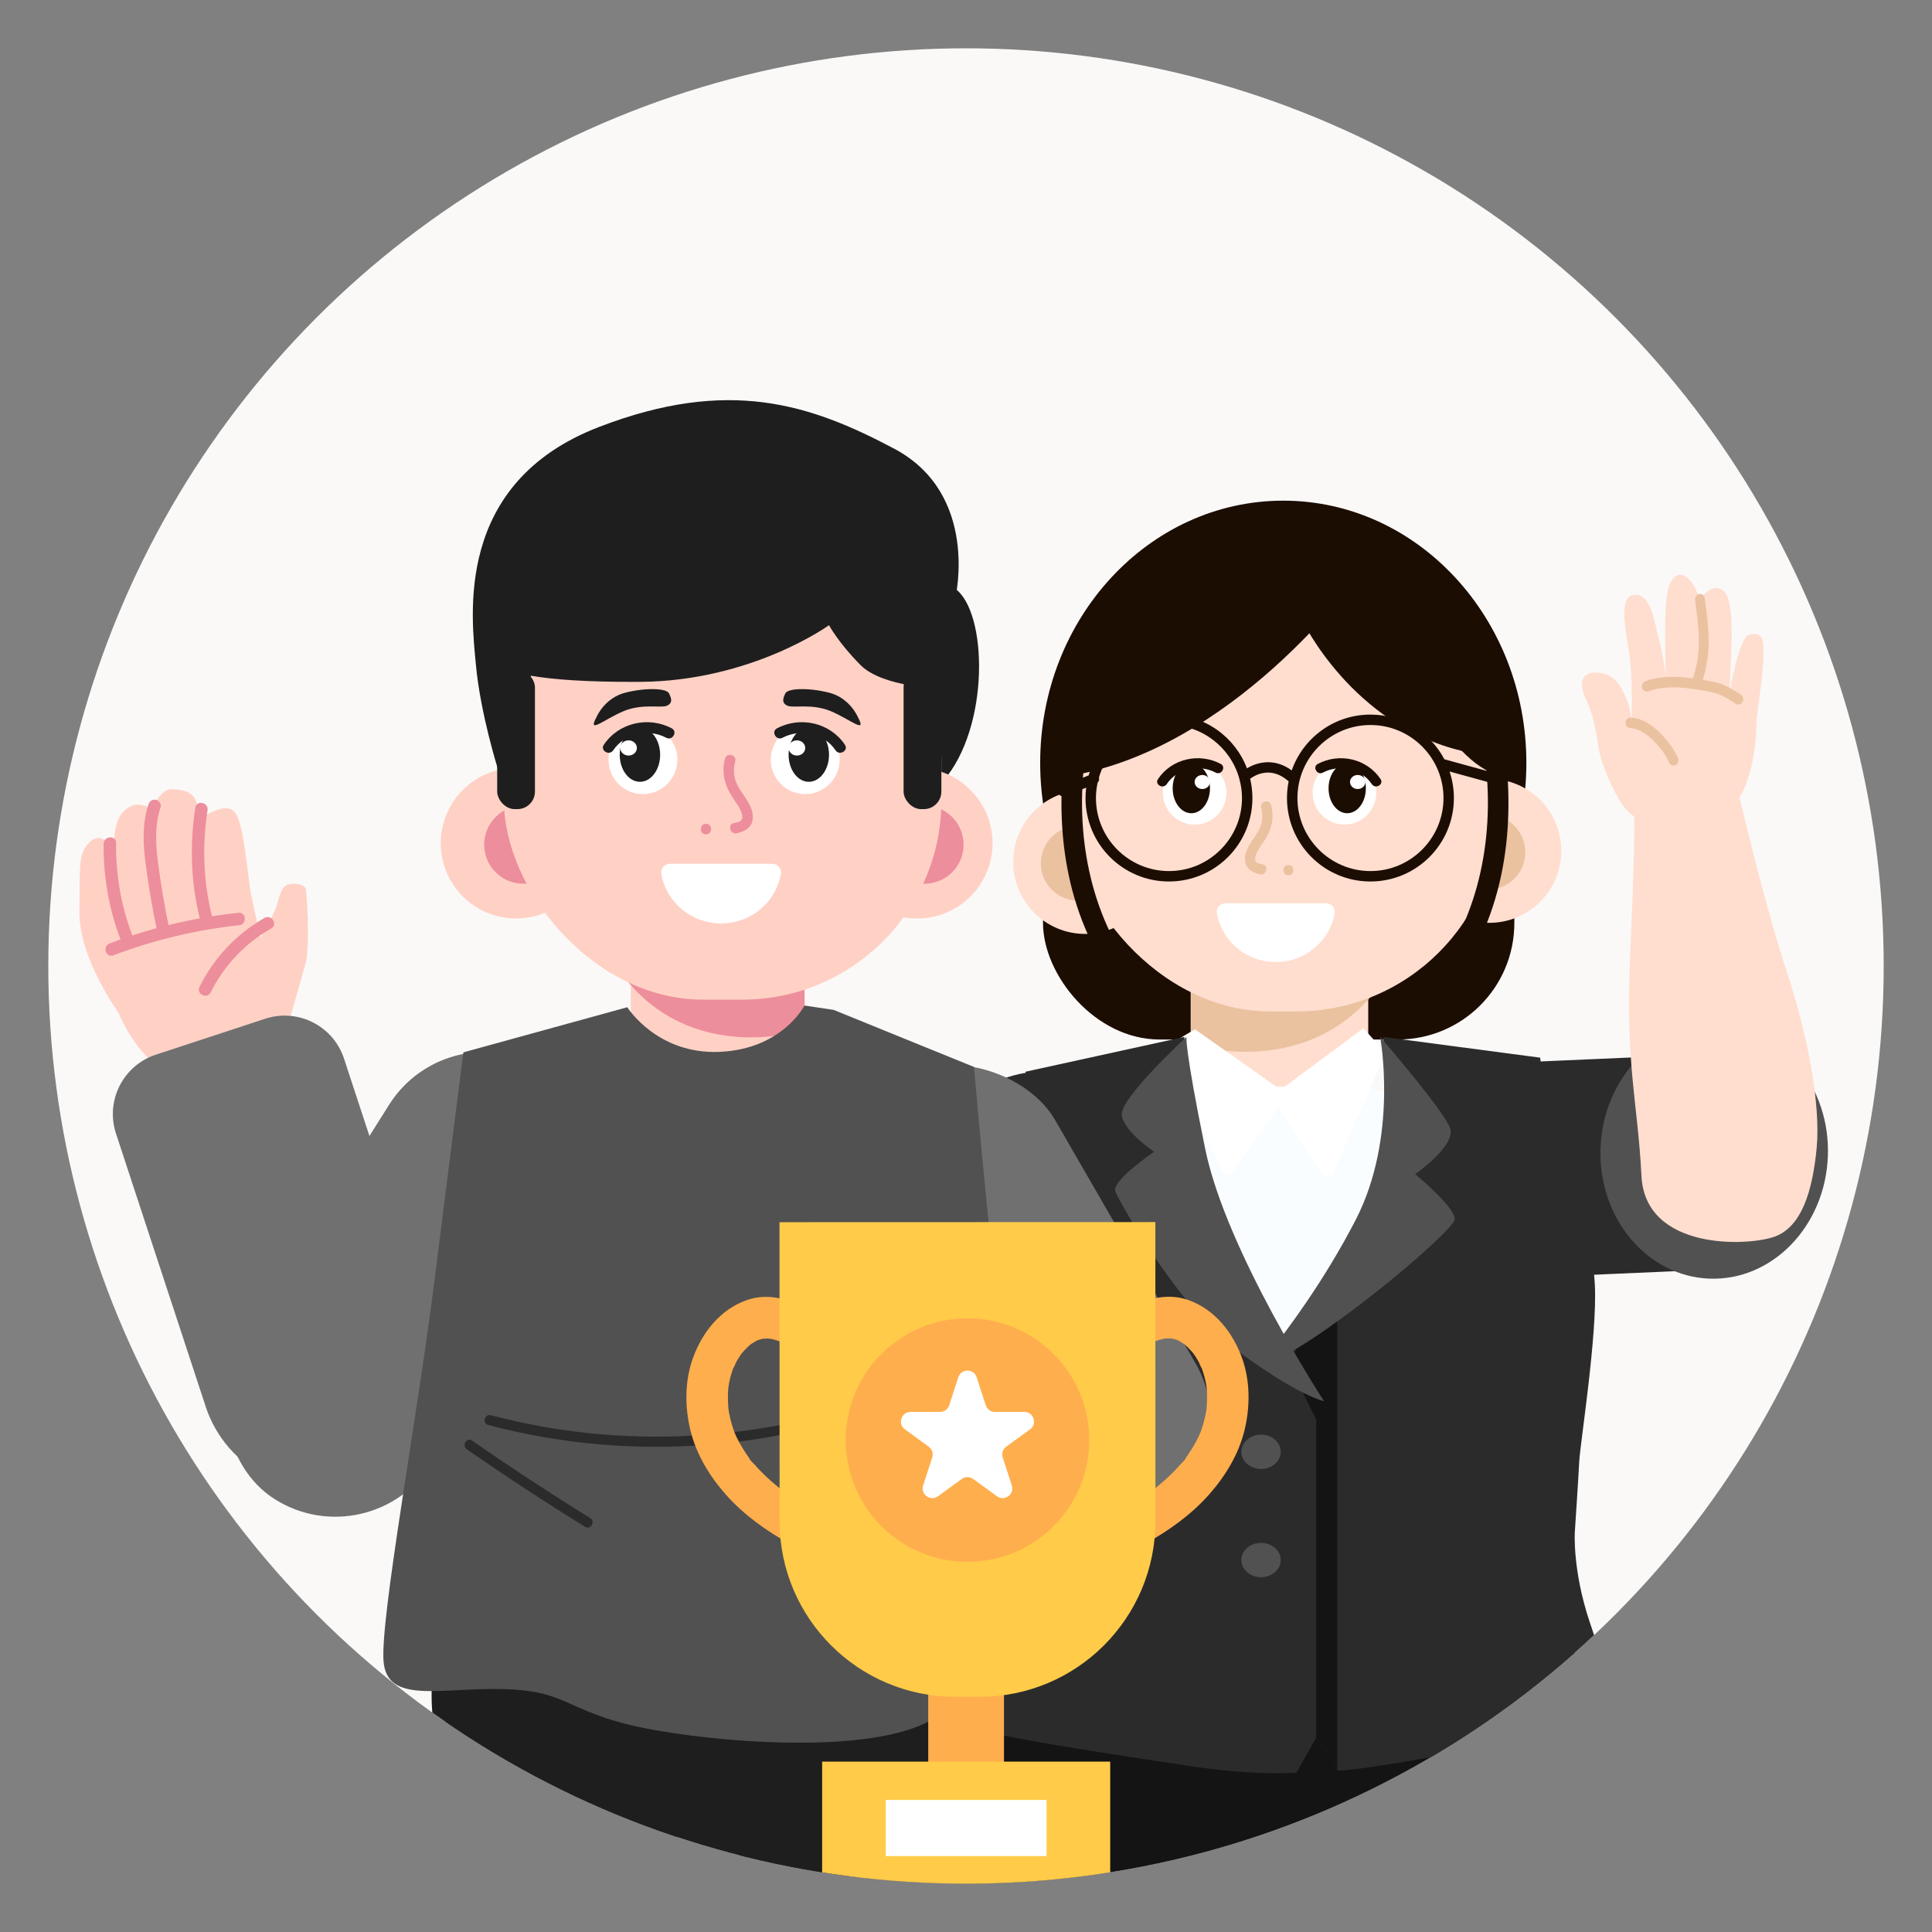 <?xml version="1.0" encoding="UTF-8"?>
<svg id="Layer_3" data-name="Layer 3" xmlns="http://www.w3.org/2000/svg" xmlns:xlink="http://www.w3.org/1999/xlink" viewBox="0 0 200 200">
  <rect x="0" y="0" width="200" height="200" fill="#808080" stroke="none"/>
  <defs>
    <style>
      .cls-1 {
        fill: none;
      }

      .cls-2 {
        fill: #2b2b2b;
      }

      .cls-3 {
        fill: #faf9f8;
      }

      .cls-4 {
        fill: #ed8e9c;
      }

      .cls-5 {
        fill: #eac2a0;
      }

      .cls-6 {
        fill: #707070;
      }

      .cls-7 {
        fill: #fafdff;
      }

      .cls-8 {
        fill: #f7d9bd;
      }

      .cls-9 {
        fill: #1e1e1e;
      }

      .cls-10 {
        fill: #141414;
      }

      .cls-11 {
        fill: #fff;
      }

      .cls-12 {
        fill: #515151;
      }

      .cls-13 {
        fill: #1c0d02;
      }

      .cls-14 {
        fill: #ffcb49;
      }

      .cls-15 {
        fill: #ffd1c5;
      }

      .cls-16 {
        fill: #ffae4d;
      }

      .cls-17 {
        fill: #ffdecf;
      }

      .cls-18 {
        clip-path: url(#clippath);
      }
    </style>
    <clipPath id="clippath">
      <circle class="cls-1" cx="100" cy="100" r="95"/>
    </clipPath>
  </defs>
  <circle class="cls-3" cx="100" cy="100" r="95"/>
  <g class="cls-18">
    <g>
      <path class="cls-8" d="M128.565,210.828v32.891c0,7.331-4.158,13.275-9.286,13.275s-9.286-5.944-9.286-13.275v-32.891c0-7.331,4.158-13.275,9.286-13.275,2.564,0,4.884,1.486,6.567,3.888,1.68,2.401,2.719,5.722,2.719,9.388Z"/>
      <path class="cls-8" d="M138.318,210.828v32.891c0,7.331,4.158,13.275,9.286,13.275,5.128,0,9.286-5.944,9.286-13.275v-32.891c0-7.331-4.158-13.275-9.286-13.275-2.564,0-4.884,1.486-6.567,3.888-1.68,2.401-2.719,5.722-2.719,9.388Z"/>
      <path class="cls-10" d="M159.932,230.076h-51.945c-1.49,0-2.802-1.196-3.22-2.941-1.397-5.825-4.203-19.395-3.627-32.395.761-17.174,8.187-41.166,8.187-41.166l24.544,2.936,24.547-2.936s7.425,23.992,8.187,41.166c.575,12.967-2.099,26.501-3.443,32.351-.406,1.767-1.727,2.985-3.231,2.985Z"/>
      <g>
        <g>
          <rect class="cls-13" x="107.972" y="76.895" width="48.792" height="30.713" rx="12.059" ry="12.059"/>
          <ellipse class="cls-13" cx="132.844" cy="78.973" rx="25.165" ry="27.145"/>
          <circle class="cls-17" cx="112.334" cy="89.227" r="7.452"/>
          <circle class="cls-17" cx="154.174" cy="88.08" r="7.452"/>
          <circle class="cls-5" cx="154.03" cy="88.224" r="3.869"/>
          <circle class="cls-5" cx="111.618" cy="89.37" r="3.869"/>
          <rect class="cls-17" x="123.26" y="87.221" width="18.379" height="29.52" rx="7.48" ry="7.48"/>
          <path class="cls-5" d="M123.296,108.117s11.176,3.631,18.574-4.907l-.304-4.404-18.269.881v8.43Z"/>
          <rect class="cls-17" x="110.632" y="61.427" width="44.423" height="43.276" rx="20.845" ry="20.845"/>
          <path class="cls-13" d="M155.198,80.158l-5.678-1.558c-1.446-2.75-4.328-4.626-7.65-4.626-3.769,0-6.972,2.414-8.152,5.779-1.774-1.305-3.537-.881-4.632-.216-1.24-3.252-4.386-5.563-8.074-5.563-3.958,0-7.292,2.663-8.315,6.294l-2.826,1.142c-.276.112-.41.426-.298.703.085.21.287.338.501.338.067,0,.136-.013.202-.04l2.165-.875c-.044.353-.069.712-.069,1.077,0,4.771,3.868,8.639,8.639,8.639s8.639-3.868,8.639-8.639c0-.688-.083-1.356-.235-1.998.622-.454,2.219-1.301,3.986.271-.113.558-.173,1.135-.173,1.727,0,4.771,3.868,8.639,8.639,8.639s8.639-3.868,8.639-8.639c0-.96-.159-1.883-.448-2.746l4.851,1.331c.048.013.096.019.143.019.237,0,.455-.158.52-.397.079-.288-.09-.585-.378-.663ZM121.012,90.173c-4.168,0-7.56-3.391-7.56-7.56,0-.55.063-1.085.175-1.602.135-.135.19-.336.136-.527.922-3.134,3.821-5.43,7.249-5.43,3.442,0,6.348,2.314,7.258,5.466.007.041.014.081.031.12.171.63.27,1.29.27,1.973,0,4.168-3.391,7.56-7.56,7.56ZM141.87,90.173c-4.168,0-7.56-3.391-7.56-7.56s3.391-7.56,7.56-7.56,7.56,3.391,7.56,7.56-3.391,7.56-7.56,7.56Z"/>
          <path class="cls-13" d="M140.47,59.794s-12.897,18.056-30.379,20.635c0,0-1.72-26.367,30.379-20.635Z"/>
          <path class="cls-13" d="M138.177,60.367s3.726,9.744,5.732,9.744,1.72-1.72,1.72-1.72c0,0,4.038,10.358,9.614,11.914,0,0,2.423-17.073-17.065-19.939Z"/>
          <g>
            <circle class="cls-11" cx="123.669" cy="82.07" r="3.289"/>
            <circle class="cls-11" cx="139.174" cy="82.07" r="3.289"/>
            <g>
              <path class="cls-5" d="M130.558,83.619c.185.671.162,1.387-.113,2.032-.276.648-.744,1.198-1.099,1.802-.328.559-.59,1.228-.422,1.883.184.722.846,1.027,1.514,1.169.668.142.953-.883.283-1.026-.219-.046-.513-.08-.678-.249-.149-.152-.119-.4-.07-.588.15-.582.567-1.082.891-1.576.743-1.134,1.089-2.393.721-3.73-.181-.659-1.208-.379-1.026.283h0Z"/>
              <path class="cls-5" d="M133.376,90.611c.684,0,.685-1.064,0-1.064-.684,0-.685,1.064,0,1.064h0Z"/>
            </g>
            <g>
              <ellipse class="cls-13" cx="123.326" cy="81.604" rx="1.931" ry="2.582"/>
              <path class="cls-13" d="M120.776,81.175c1.092-1.631,3.356-2.101,5.064-1.196.593.314,1.12-.586.526-.901-2.23-1.182-5.076-.546-6.492,1.57-.374.559.529,1.082.901.526h0Z"/>
            </g>
            <g>
              <ellipse class="cls-13" cx="139.462" cy="81.604" rx="1.931" ry="2.582"/>
              <path class="cls-13" d="M142.012,81.175c-1.092-1.631-3.356-2.101-5.064-1.196-.593.314-1.12-.586-.526-.901,2.23-1.182,5.076-.546,6.492,1.57.374.559-.529,1.082-.901.526h0Z"/>
            </g>
            <ellipse class="cls-11" cx="124.462" cy="80.952" rx=".795" ry=".727"/>
            <ellipse class="cls-11" cx="140.548" cy="80.952" rx=".795" ry=".727"/>
          </g>
          <path class="cls-11" d="M138.165,94.532c-.165.967-.566,1.857-1.139,2.608-1.126,1.486-2.929,2.45-4.957,2.45-1.803,0-3.427-.758-4.56-1.972-.785-.846-1.335-1.907-1.537-3.087-.04-.233.02-.455.145-.634.162-.236.442-.391.758-.391h10.386c.209,0,.398.067.553.182.256.189.408.505.35.843Z"/>
          <path class="cls-13" d="M134.851,64.291s5.118,10.74,16.483,13.44c11.366,2.7-6.458-16.601-12.16-16.785-5.702-.184-5.886-.203-4.323,3.345Z"/>
          <path class="cls-13" d="M110.863,73.922c-1.822,8.768-1.348,18.25,3.456,26.032,1.208,1.956,2.666,3.766,4.341,5.342,1.012.952,2.542-.572,1.527-1.527-5.944-5.592-8.405-13.741-8.162-21.746.077-2.534.405-5.045.92-7.526.119-.571-.167-1.167-.754-1.328-.535-.147-1.209.181-1.328.754h0Z"/>
          <path class="cls-13" d="M155.173,73.922c1.822,8.768,1.348,18.25-3.456,26.032-1.208,1.956-2.666,3.766-4.341,5.342-1.012.952-2.542-.572-1.527-1.527,5.944-5.592,8.405-13.741,8.162-21.746-.077-2.534-.405-5.045-.92-7.526-.119-.571.167-1.167.754-1.328.535-.147,1.209.181,1.328.754h0Z"/>
        </g>
        <g>
          <rect class="cls-2" x="141.242" y="109.691" width="45.558" height="22.3" rx="11.15" ry="11.15" transform="translate(-5.109 7.261) rotate(-2.497)"/>
          <ellipse class="cls-12" cx="177.453" cy="119.254" rx="13.119" ry="11.775" transform="translate(51.517 292.029) rotate(-87.814)"/>
          <path class="cls-17" d="M165.453,77.255s-.383-3.061-1.179-4.648c-.795-1.587-.828-3.096,1.127-2.973s2.503,1.701,2.982,2.741.497,2.433.497,2.433c0,0,.204-4.876-.297-7.692-.501-2.816-.9-5.664.785-5.551,1.685.113,1.944,3.217,2.325,4.448.381,1.231.771,3.998.771,3.998,0,0-.368-7.898.344-9.452.713-1.554,1.547-1.133,2.131-.503s1.049,2.034,1.049,2.034c0,0,1.131-1.903,2.402-.954s.806,6.63.731,8.581l-.074,1.951s.964-5.824,2.097-6,1.478.099,1.417,2.278-.775,6.321-.736,7.064-.226,8.577-4.396,9.804c-4.17,1.227-7.956,1.265-9.855-2.091s-2.123-5.469-2.123-5.469Z"/>
          <g>
            <path class="cls-5" d="M173.229,79.256c-.192-.007-.359-.124-.435-.304-.156-.367-.36-.728-.607-1.073-.201-.282-.436-.569-.718-.877-.296-.324-.551-.572-.803-.779-.641-.526-1.282-.814-1.905-.854-.283-.018-.486-.267-.47-.578.015-.304.236-.526.514-.515.496.032.979.166,1.447.4.674.336,1.32.862,2.031,1.657.656.732,1.121,1.431,1.421,2.137.116.274.022.585-.219.724-.077.045-.166.067-.257.064h0Z"/>
            <path class="cls-5" d="M172.062,76.564c-.567-.632-1.194-1.215-1.94-1.586-.417-.207-.864-.339-1.323-.369-.255-.017-.271.411-.016.428.767.05,1.47.427,2.072.921.298.245.573.522.836.81.262.287.513.588.742.907.252.352.47.732.642,1.137.045.105.178.14.268.087.099-.058.127-.185.082-.29-.327-.769-.821-1.44-1.363-2.045Z"/>
            <path class="cls-5" d="M179.936,72.94c-.085-.003-.168-.03-.244-.08-.579-.378-1.156-.753-1.766-.986-.563-.214-1.178-.315-1.772-.413-.636-.104-1.297-.205-1.958-.261-.199-.017-.398-.03-.598-.037-1.145-.044-2.122.09-2.987.408-.053.019-.108.028-.164.026-.223-.009-.421-.186-.472-.423-.06-.279.087-.552.351-.65.668-.246,1.39-.391,2.207-.444.351-.023.709-.026,1.094-.012.488.019,1.009.067,1.623.151.153-.458.279-.925.375-1.391.208-1.009.28-2.082.219-3.279-.052-1.03-.189-2.075-.321-3.086l-.043-.335c-.039-.298.123-.563.384-.63.043-.011.086-.015.131-.014.243.009.451.202.482.448l.039.299c.074.564.147,1.127.208,1.692.116,1.068.219,2.332.109,3.611-.084.968-.273,1.921-.564,2.839.089.015.177.029.265.044.645.108,1.329.238,1.977.522.627.275,1.206.653,1.718.986.196.128.283.371.217.607-.069.247-.279.414-.509.405h0Z"/>
            <path class="cls-5" d="M180.067,72.213c-.542-.353-1.087-.705-1.675-.963-.61-.268-1.259-.393-1.908-.502-.211-.035-.422-.07-.633-.104.354-1.008.581-2.066.673-3.138.102-1.181.019-2.369-.108-3.542-.072-.663-.161-1.323-.246-1.984-.015-.115-.14-.184-.238-.159-.112.029-.163.143-.148.258.149,1.146.308,2.292.367,3.449.057,1.13.003,2.26-.226,3.369-.118.573-.277,1.137-.474,1.685-.962-.141-1.931-.234-2.902-.172-.721.047-1.439.174-2.125.426-.102.037-.174.138-.148.258.022.104.136.196.238.159,1.194-.439,2.463-.493,3.709-.387.656.056,1.309.154,1.96.261.624.102,1.252.204,1.849.431.648.247,1.237.633,1.823,1.015.218.142.433-.22.214-.362Z"/>
          </g>
          <path class="cls-17" d="M180.078,82.555s2.644,11.267,4.856,17.934c2.212,6.667,3.553,13.861,3.126,18.352-.426,4.491-1.563,8.149-4.335,9.169s-13.419,1.464-13.803-6.29-1.695-11.29-1.153-23.26c.542-11.97.39-13.941.39-13.941l10.919-1.964Z"/>
        </g>
        <rect class="cls-2" x="88.794" y="108.943" width="23.754" height="53.18" rx="11.877" ry="11.877" transform="translate(120.087 303.244) rotate(-150)"/>
        <path class="cls-7" d="M156.226,172.595h-45.688v-42.056c0-9.472,7.503-18.182,16.976-18.182l12.643.314c9.472,0,16.07,8.396,16.07,17.868v42.056Z"/>
        <path class="cls-11" d="M120.688,108.339l3.012-1.786,8.868,6.25,8.576-6.357,2.296,2.558-5.426,12.413c-.21.48-.869.537-1.157.099l-4.54-6.898-4.675,6.625c-.294.417-.93.357-1.142-.108l-5.811-12.796Z"/>
        <g>
          <path class="cls-2" d="M164.567,167.911c1.812,5.402,2.989,9.027,2.535,9.835-.454.805-17.983,4.098-24.634,5.099-2.258.341-3.446.448-4.035.445-1.142-.009,0-.445,0-.445l-2.184-2.949-2.042,3.615s-4.23.335-10.877-.666c-6.651-1.001-22.522-3.367-22.973-4.172-.454-.808.723-4.433,2.535-9.835,1.808-5.402,1.539-9.352,1.539-9.352,0,0-.362-5.399-.454-7.255-.092-1.853-3.55-14.01-3.277-19.251.269-5.238,2.624-8.866,3.538-10.997.915-2.128,1.943-11.044,1.943-11.044l16.429-3.599s-.415,5.115.145,11.83c.525,6.308,9.101,17.775,10.143,19.149,1.039-1.373,9.619-12.84,10.143-19.149.557-6.715.145-11.83.145-11.83l16.252,2.15s1.202,10.365,2.117,12.493c.915,2.131,3.269,5.759,3.542,10.997.273,5.241-1.528,16.471-1.616,18.325-.092,1.856-.454,7.255-.454,7.255,0,0-.273,3.95,1.539,9.352Z"/>
          <path class="cls-10" d="M138.434,135.375v47.469l-2.184-2.949v-32.927l-3.35-6.857c.181.287.354.552.514.796.84-1.288,2.035-3.189,3.375-5.532h1.645Z"/>
          <path class="cls-10" d="M138.434,182.844v.445c-1.142-.009,0-.445,0-.445Z"/>
          <path class="cls-12" d="M122.827,107.339s-6.941,6.376-6.7,8.107,3.347,3.78,3.347,3.78c0,0-4.493,3.052-4.011,4.145s6.397,11.842,12.673,16.488c6.276,4.646,8.931,5.192,8.931,5.192,0,0-10.138-15.486-12.311-26.143-2.172-10.658-1.93-11.569-1.93-11.569Z"/>
          <path class="cls-12" d="M150.596,126.196c0,1.274-15.206,13.936-19.794,15.03-.883.209-.979-.912-.557-2.866.457.61.872,1.14,1.223,1.584,1.929-2.438,5.701-7.519,8.87-13.658,4.464-8.654,2.535-18.948,2.535-18.948,0,0,6.637,7.653,7.24,9.473.603,1.822-3.62,4.739-3.62,4.739,0,0,4.102,3.369,4.102,4.645Z"/>
          <g>
            <ellipse class="cls-12" cx="130.544" cy="150.289" rx="2.037" ry="1.776"/>
            <ellipse class="cls-12" cx="130.544" cy="161.494" rx="2.037" ry="1.776"/>
          </g>
        </g>
        <g>
          <path class="cls-10" d="M103.298,120.563c.172,7.325.078,14.655-.287,21.972-.104,2.087-.231,4.172-.378,6.256l.673-.513c-5.005-1.223-10.469-.186-14.653,2.832-.55.397-.02,1.32.537.918,3.958-2.856,9.086-3.885,13.833-2.725.354.086.648-.164.673-.513.517-7.308.768-14.635.748-21.962-.006-2.089-.034-4.178-.083-6.266-.016-.683-1.08-.686-1.064,0h0Z"/>
          <path class="cls-10" d="M103.037,149.166c3.845,6.036,7.826,11.983,11.94,17.838.391.556,1.313.025.918-.537-4.114-5.855-8.096-11.803-11.94-17.838-.367-.576-1.288-.043-.918.537h0Z"/>
        </g>
        <circle class="cls-12" cx="92.219" cy="155.569" r="12.904"/>
        <path class="cls-17" d="M81.026,154.976s-.592,3.514,5.526,7.923c6.118,4.409,16.887,10.91,16.887,10.91l7.36-8.546s-4.247-9.831-10.468-14.422c-6.221-4.591-8.998-6.245-14.336-3.377s-4.97,7.511-4.97,7.511Z"/>
      </g>
    </g>
    <g>
      <g>
        <rect class="cls-15" x="65.296" y="85.187" width="18.02" height="30.89" rx="7.398" ry="7.398" transform="translate(148.612 201.264) rotate(180)"/>
        <path class="cls-4" d="M83.28,106.622s-10.958,3.631-18.211-4.908l.298-4.404,17.913.881v8.431Z"/>
        <g>
          <path class="cls-9" d="M49.269,60.065v.004c.097.268,10.195,28.007,14.215,38.998,11.475-1.974,34.158-18.228,34.158-18.228,4.842-5.549,4.629-17.546,1.186-19.942-3.443-2.4-7.174-2.102-7.174-2.102,0,0,6.028-7.199-5.743-8.396-11.767-1.198-24.969,3.3-24.969,3.3-6.951.618-10.224,3.353-11.673,6.366Z"/>
          <circle class="cls-15" cx="94.951" cy="87.287" r="7.797"/>
          <circle class="cls-4" cx="95.701" cy="87.437" r="4.049"/>
          <circle class="cls-15" cx="53.422" cy="87.287" r="7.797"/>
          <circle class="cls-4" cx="54.172" cy="87.437" r="4.049"/>
          <rect class="cls-15" x="52.169" y="58.196" width="45.285" height="45.285" rx="20.616" ry="20.616" transform="translate(149.622 161.678) rotate(180)"/>
          <rect class="cls-9" x="93.539" y="69.335" width="3.911" height="14.426" rx="1.82" ry="1.82" transform="translate(190.989 153.096) rotate(-180)"/>
          <rect class="cls-9" x="51.466" y="69.335" width="3.911" height="14.426" rx="1.82" ry="1.82" transform="translate(106.844 153.096) rotate(-180)"/>
          <path class="cls-11" d="M68.456,90.457c.168.982.575,1.885,1.157,2.648,1.143,1.509,2.974,2.488,5.034,2.488,1.831,0,3.48-.77,4.63-2.002.797-.859,1.355-1.937,1.56-3.134.041-.236-.021-.462-.147-.643-.164-.239-.448-.397-.77-.397h-10.546c-.212,0-.404.068-.561.185-.26.192-.414.513-.356.856Z"/>
          <g>
            <circle class="cls-11" cx="83.356" cy="78.639" r="3.564"/>
            <circle class="cls-11" cx="66.557" cy="78.639" r="3.564"/>
            <g>
              <path class="cls-4" d="M76.108,78.82c-.202.732-.176,1.512.123,2.217.299.705.808,1.302,1.194,1.958.352.599.634,1.317.455,2.019-.197.772-.907,1.095-1.621,1.247-.688.146-.983-.911-.291-1.057.244-.052.567-.09.75-.279.167-.173.136-.448.081-.662-.162-.633-.616-1.177-.968-1.714-.801-1.223-1.175-2.578-.778-4.02.187-.679,1.245-.391,1.057.291h0Z"/>
              <path class="cls-4" d="M73.082,86.375c-.706,0-.707-1.097,0-1.097.706,0,.707,1.097,0,1.097h0Z"/>
            </g>
            <g>
              <ellipse class="cls-9" cx="83.728" cy="78.135" rx="2.092" ry="2.797"/>
              <path class="cls-9" d="M86.491,77.669c-1.183-1.768-3.636-2.276-5.487-1.296-.642.34-1.214-.635-.57-.976,2.416-1.281,5.499-.591,7.033,1.701.406.606-.573,1.172-.976.57h0Z"/>
            </g>
            <g>
              <path class="cls-9" d="M68.338,78.135c0,1.545-.936,2.797-2.092,2.797s-2.092-1.252-2.092-2.797.936-2.797,2.092-2.797,2.092,1.252,2.092,2.797Z"/>
              <path class="cls-9" d="M63.483,77.669c1.183-1.768,3.636-2.276,5.487-1.296.642.34,1.214-.635.57-.976-2.416-1.281-5.499-.591-7.033,1.701-.406.606.573,1.172.976.57h0Z"/>
            </g>
            <path class="cls-9" d="M88.809,74.236s-.818-1.988-2.99-2.533-4.256-.449-4.512.064-.417.994.192,1.282,2.533-.257,4.52.577,3.783,2.436,2.789.609Z"/>
            <path class="cls-9" d="M61.749,74.236s.818-1.988,2.99-2.533c2.172-.545,4.256-.449,4.512.064s.417.994-.192,1.282-2.533-.257-4.52.577-3.783,2.436-2.789.609Z"/>
            <ellipse class="cls-11" cx="82.497" cy="77.428" rx=".861" ry=".787"/>
            <ellipse class="cls-11" cx="65.069" cy="77.428" rx=".861" ry=".787"/>
          </g>
          <path class="cls-9" d="M98.909,61.833s2.516-10.687-6.348-15.388c-8.704-4.616-17.135-7.405-30.541-2.249-15.069,5.796-13.217,19.634-12.751,24.658.468,5.04,2.279,10.772,2.279,10.772l7.256-20.53,40.105,2.737Z"/>
          <path class="cls-9" d="M97.45,71.291s-6.058-.128-8.359-2.436c-2.301-2.308-3.272-4.136-3.272-4.136,0,0-8,5.798-19.573,5.867s-13.421-1.25-13.421-1.25l3.093-12.599s8.367-6.636,14.33-6.732,14.907-.577,18.658,3.655c3.751,4.232,8.544,7.117,8.544,17.632Z"/>
        </g>
      </g>
      <g>
        <rect class="cls-9" x="45.297" y="170.586" width="24.84" height="52.594" rx="11.746" ry="11.746" transform="translate(115.434 393.767) rotate(-180)"/>
        <path class="cls-9" d="M63.835,166.673h19.528c10.572,0,19.155,8.583,19.155,19.155v8.896h-57.837v-8.896c0-10.572,8.583-19.155,19.155-19.155Z" transform="translate(147.198 361.397) rotate(-180)"/>
        <rect class="cls-9" x="76.478" y="170.586" width="24.84" height="52.594" rx="11.746" ry="11.746"/>
      </g>
      <g>
        <path class="cls-15" d="M31.633,91.985c.062.183.164,1.426.217,2.9.062,1.808.042,3.972-.245,4.954-.515,1.773-2.195,8.024-2.578,8.265-.385.236-2.313,4.59-8.254,4.098-5.935-.489-8.479-7.324-8.479-7.324,0,0-3.921-5.411-4.062-10.005-.008-.107-.01-.21-.008-.316.035-4.664-.036-5.665.509-6.669.55-1.005,1.335-1.307,1.803-1.077.464.231.636.386.898,1.042.162.405.321.841.394,1.082-.087-.726-.184-3.567.766-4.709,1.071-1.288,2.063-.886,2.395-.819.33.063.723.641.723.641,0,0,.686-2.387,2.096-2.346,1.416.043,2.04.395,2.339.935.301.534.705,2.063.705,2.063,0,0,2.634-1.927,3.549-.5.915,1.426,1.247,6.705,1.593,8.398.033.165.069.342.108.524.355,1.679.875,3.934.875,3.934,0,0,1.163-2.032,1.526-2.902.052-.127.096-.261.139-.399.264-.841.441-1.894,1.081-2.147.751-.29,1.77-.035,1.911.378Z"/>
        <g>
          <g>
            <path class="cls-4" d="M12.019,87.271c-.04,3.247.505,6.456,1.655,9.495.294.778-.936,1.176-1.23.398-1.184-3.131-1.757-6.474-1.715-9.82.01-.829,1.301-.907,1.291-.073h0Z"/>
            <path class="cls-4" d="M16.626,83.552c-.614,1.86-.516,3.78-.273,5.696.283,2.232.663,4.452,1.123,6.654.072.344-.06.694-.416.814-.304.102-.743-.075-.814-.416-.482-2.31-.886-4.638-1.183-6.979-.256-2.012-.348-4.074.296-6.026.11-.334.391-.576.762-.505.311.06.614.431.505.762h0Z"/>
            <path class="cls-4" d="M21.485,83.874c-.565,3.636-.441,7.366.457,10.938.202.802-1.027,1.208-1.23.398-.954-3.794-1.094-7.731-.494-11.593.128-.825,1.395-.563,1.267.257h0Z"/>
          </g>
          <path class="cls-4" d="M28.079,96.11c-2.705,1.54-4.885,3.833-6.269,6.622-.37.746-1.529.172-1.159-.574,1.481-2.983,3.832-5.486,6.727-7.134.719-.409,1.427.673.701,1.087h0Z"/>
          <path class="cls-4" d="M24.76,95.781c-4.457.474-8.828,1.526-13.018,3.115-.778.295-1.176-.935-.398-1.23,4.291-1.627,8.78-2.689,13.343-3.175.829-.088.899,1.203.073,1.291h0Z"/>
        </g>
      </g>
      <rect class="cls-6" x="30.718" y="106.651" width="23.492" height="52.594" rx="11.746" ry="11.746" transform="translate(7.609 268.09) rotate(-147.824)"/>
      <rect class="cls-6" x="94.558" y="108.083" width="23.492" height="52.594" rx="11.746" ry="11.746" transform="translate(-52.948 71.156) rotate(-30)"/>
      <path class="cls-6" d="M23.425,106.105h11.914c3.57,0,6.468,2.898,6.468,6.468v29.753c0,6.857-5.567,12.424-12.424,12.424h0c-6.857,0-12.424-5.567-12.424-12.424v-29.753c0-3.57,2.898-6.468,6.468-6.468Z" transform="translate(-39.242 15.687) rotate(-18.187)"/>
      <g>
        <polygon class="cls-12" points="63.7 104.271 63.732 104.268 63.704 104.268 63.7 104.271"/>
        <path class="cls-12" d="M100.828,110.452s2.377,27.633,4.407,40.524c2.029,12.891.63,21.553.179,22.321s-1.749-.567-8.146,4.207-26.29,2.596-32.616.925c-6.326-1.671-6.326-3.462-12.772-3.581-6.446-.119-11.817,1.552-12.175-2.865-.358-4.416,3.462-25.066,5.252-39.27,1.79-14.204,3.011-23.771,3.011-23.771l16.969-4.674s3.073,4.907,9.57,4.62,8.774-4.795,8.774-4.795l3.022.452,14.526,5.906Z"/>
      </g>
      <g>
        <path class="cls-2" d="M100.961,139.733c-4.875,4.387-11.178,6.756-17.478,8.239-6.916,1.627-14.092,2.155-21.172,1.569-3.974-.329-7.917-1.006-11.771-2.025-.654-.173-.377-1.188.28-1.014,6.733,1.78,13.723,2.491,20.677,2.125,6.672-.351,13.452-1.627,19.66-4.142,3.287-1.331,6.418-3.117,9.062-5.495.502-.452,1.248.29.744.744h0Z"/>
        <path class="cls-2" d="M48.861,149.125c4.008,2.782,8.089,5.457,12.239,8.023.575.355.047,1.266-.531.908-4.15-2.565-8.232-5.24-12.239-8.023-.552-.383-.027-1.296.531-.908h0Z"/>
      </g>
    </g>
    <g>
      <g>
        <path class="cls-16" d="M85.506,136.91c-2.206-1.897-5.322-3.356-8.254-2.304-2.73.979-4.603,3.384-5.545,6.054-.829,2.351-.821,5.011-.231,7.415.611,2.493,1.976,4.737,3.665,6.645,1.855,2.095,4.203,3.772,6.646,5.112.984.54,2.385.273,2.936-.771.531-1.006.281-2.36-.771-2.936-.948-.52-1.87-1.084-2.751-1.71-.192-.136-.38-.277-.569-.417-.399-.295.373.305-.011-.01-.109-.089-.22-.176-.328-.266-.414-.343-.816-.702-1.202-1.078-.35-.341-.687-.696-1.008-1.064-.105-.121-.526-.487-.532-.643l.166.214c-.042-.055-.084-.111-.124-.167-.096-.131-.19-.263-.282-.396-.289-.42-.556-.855-.799-1.304-.111-.205-.216-.412-.316-.623-.052-.108-.095-.271-.167-.366.13.311.152.361.066.148-.032-.082-.064-.164-.094-.246-.16-.434-.293-.878-.401-1.327-.057-.236-.106-.474-.148-.713-.022-.126-.027-.27-.062-.392l.043.308c-.01-.088-.02-.175-.028-.263-.046-.482-.063-.966-.049-1.45.007-.241.022-.481.045-.721.01-.107.035-.218.036-.325-.005.659-.01.111.025-.074.089-.467.209-.928.364-1.377.028-.081.057-.162.087-.243l.046-.12c.086-.212.063-.16-.068.156.149-.178.228-.484.343-.692.124-.226.259-.446.404-.659.06-.089.125-.175.187-.264.169-.243-.353.412-.056.077.181-.205.357-.41.553-.602.07-.069.142-.137.215-.203.073-.066.148-.131.224-.194-.242.181-.27.203-.083.065.248-.164.494-.315.756-.454.437-.231-.448.118.03-.008.186-.049.371-.101.557-.149.322-.083-.103.101-.15.015.01.019.51-.023.563-.022.034.001.416.039.422.027-.03.057-.543-.1-.01.013.305.064.604.154.897.262l.068.025c.217.086.181.071-.109-.048.108-.021.428.209.525.262.259.141.51.295.754.461.103.07.282.158.359.257-.24-.188-.27-.209-.09-.064.075.061.149.124.222.188.851.731,2.211.897,3.035-.001.738-.804.908-2.254-.001-3.035h0Z"/>
        <path class="cls-16" d="M114.795,136.901c2.205-1.898,5.32-3.359,8.253-2.309,2.731.978,4.605,3.381,5.548,6.05.831,2.351.824,5.011.236,7.415-.61,2.493-1.973,4.739-3.661,6.647-1.853,2.096-4.2,3.775-6.643,5.116-.984.54-2.385.274-2.937-.769-.532-1.006-.282-2.36.769-2.937.947-.52,1.869-1.085,2.75-1.712.192-.136.38-.277.569-.417.399-.296-.372.305.011-.01.109-.089.219-.177.328-.267.414-.344.816-.703,1.201-1.078.35-.341.687-.696,1.008-1.065.105-.121.526-.488.532-.644l-.166.214c.042-.055.084-.111.124-.167.096-.131.19-.263.282-.396.289-.42.556-.856.798-1.304.111-.205.216-.413.316-.623.051-.109.095-.271.167-.366-.13.312-.151.361-.066.148.032-.082.063-.164.094-.246.159-.434.293-.878.4-1.328.056-.236.106-.474.148-.713.022-.126.026-.27.062-.393l-.043.308c.01-.088.02-.175.028-.263.046-.482.062-.966.048-1.45-.007-.241-.023-.481-.046-.721-.01-.107-.035-.218-.036-.325.005.659.01.111-.025-.074-.089-.467-.21-.928-.365-1.377-.028-.081-.057-.162-.088-.243l-.046-.12c-.086-.212-.063-.16.068.156-.149-.178-.228-.483-.343-.691-.125-.226-.26-.445-.404-.659-.061-.089-.125-.175-.187-.264-.169-.243.353.412.056.077-.181-.205-.357-.41-.553-.602-.07-.069-.142-.137-.215-.203-.073-.066-.148-.131-.224-.194.242.181.27.203.083.065-.248-.163-.494-.315-.757-.454-.437-.231.448.117-.03-.008-.186-.049-.371-.101-.557-.149-.322-.083.103.101.15.015-.01.019-.51-.022-.563-.021-.034.001-.416.039-.422.027.03.057.543-.1.01.013-.305.065-.604.154-.896.263l-.068.025c-.217.087-.181.071.109-.048-.108-.021-.428.209-.525.262-.259.141-.51.296-.754.462-.103.07-.282.158-.359.257.24-.188.27-.209.09-.064-.075.061-.148.124-.221.188-.85.732-2.211.899-3.035.001-.738-.804-.91-2.253-.001-3.035h0Z"/>
      </g>
      <rect class="cls-16" x="96.089" y="147.795" width="7.843" height="35.437"/>
      <path class="cls-14" d="M101.428,175.652l-2.532.001c-10.045.003-18.19-8.137-18.193-18.182l-.009-30.95,38.908-.012.009,30.95c.003,10.045-8.137,18.19-18.182,18.193Z"/>
      <rect class="cls-14" x="85.107" y="182.36" width="29.821" height="13.749"/>
      <rect class="cls-11" x="91.691" y="186.33" width="16.653" height="5.809"/>
      <circle class="cls-16" cx="100.154" cy="149.074" r="12.604"/>
      <path class="cls-11" d="M101.105,142.575l.941,2.895c.134.412.518.691.951.691h3.044c.969,0,1.371,1.24.588,1.809l-2.463,1.789c-.35.255-.497.706-.363,1.118l.941,2.895c.299.921-.755,1.687-1.539,1.118l-2.463-1.789c-.35-.255-.825-.255-1.176,0l-2.463,1.789c-.784.569-1.838-.197-1.539-1.118l.941-2.895c.134-.412-.013-.863-.363-1.118l-2.463-1.789c-.784-.569-.381-1.809.588-1.809h3.044c.433,0,.817-.279.951-.691l.941-2.895c.299-.921,1.603-.921,1.902,0Z"/>
    </g>
  </g>
</svg>